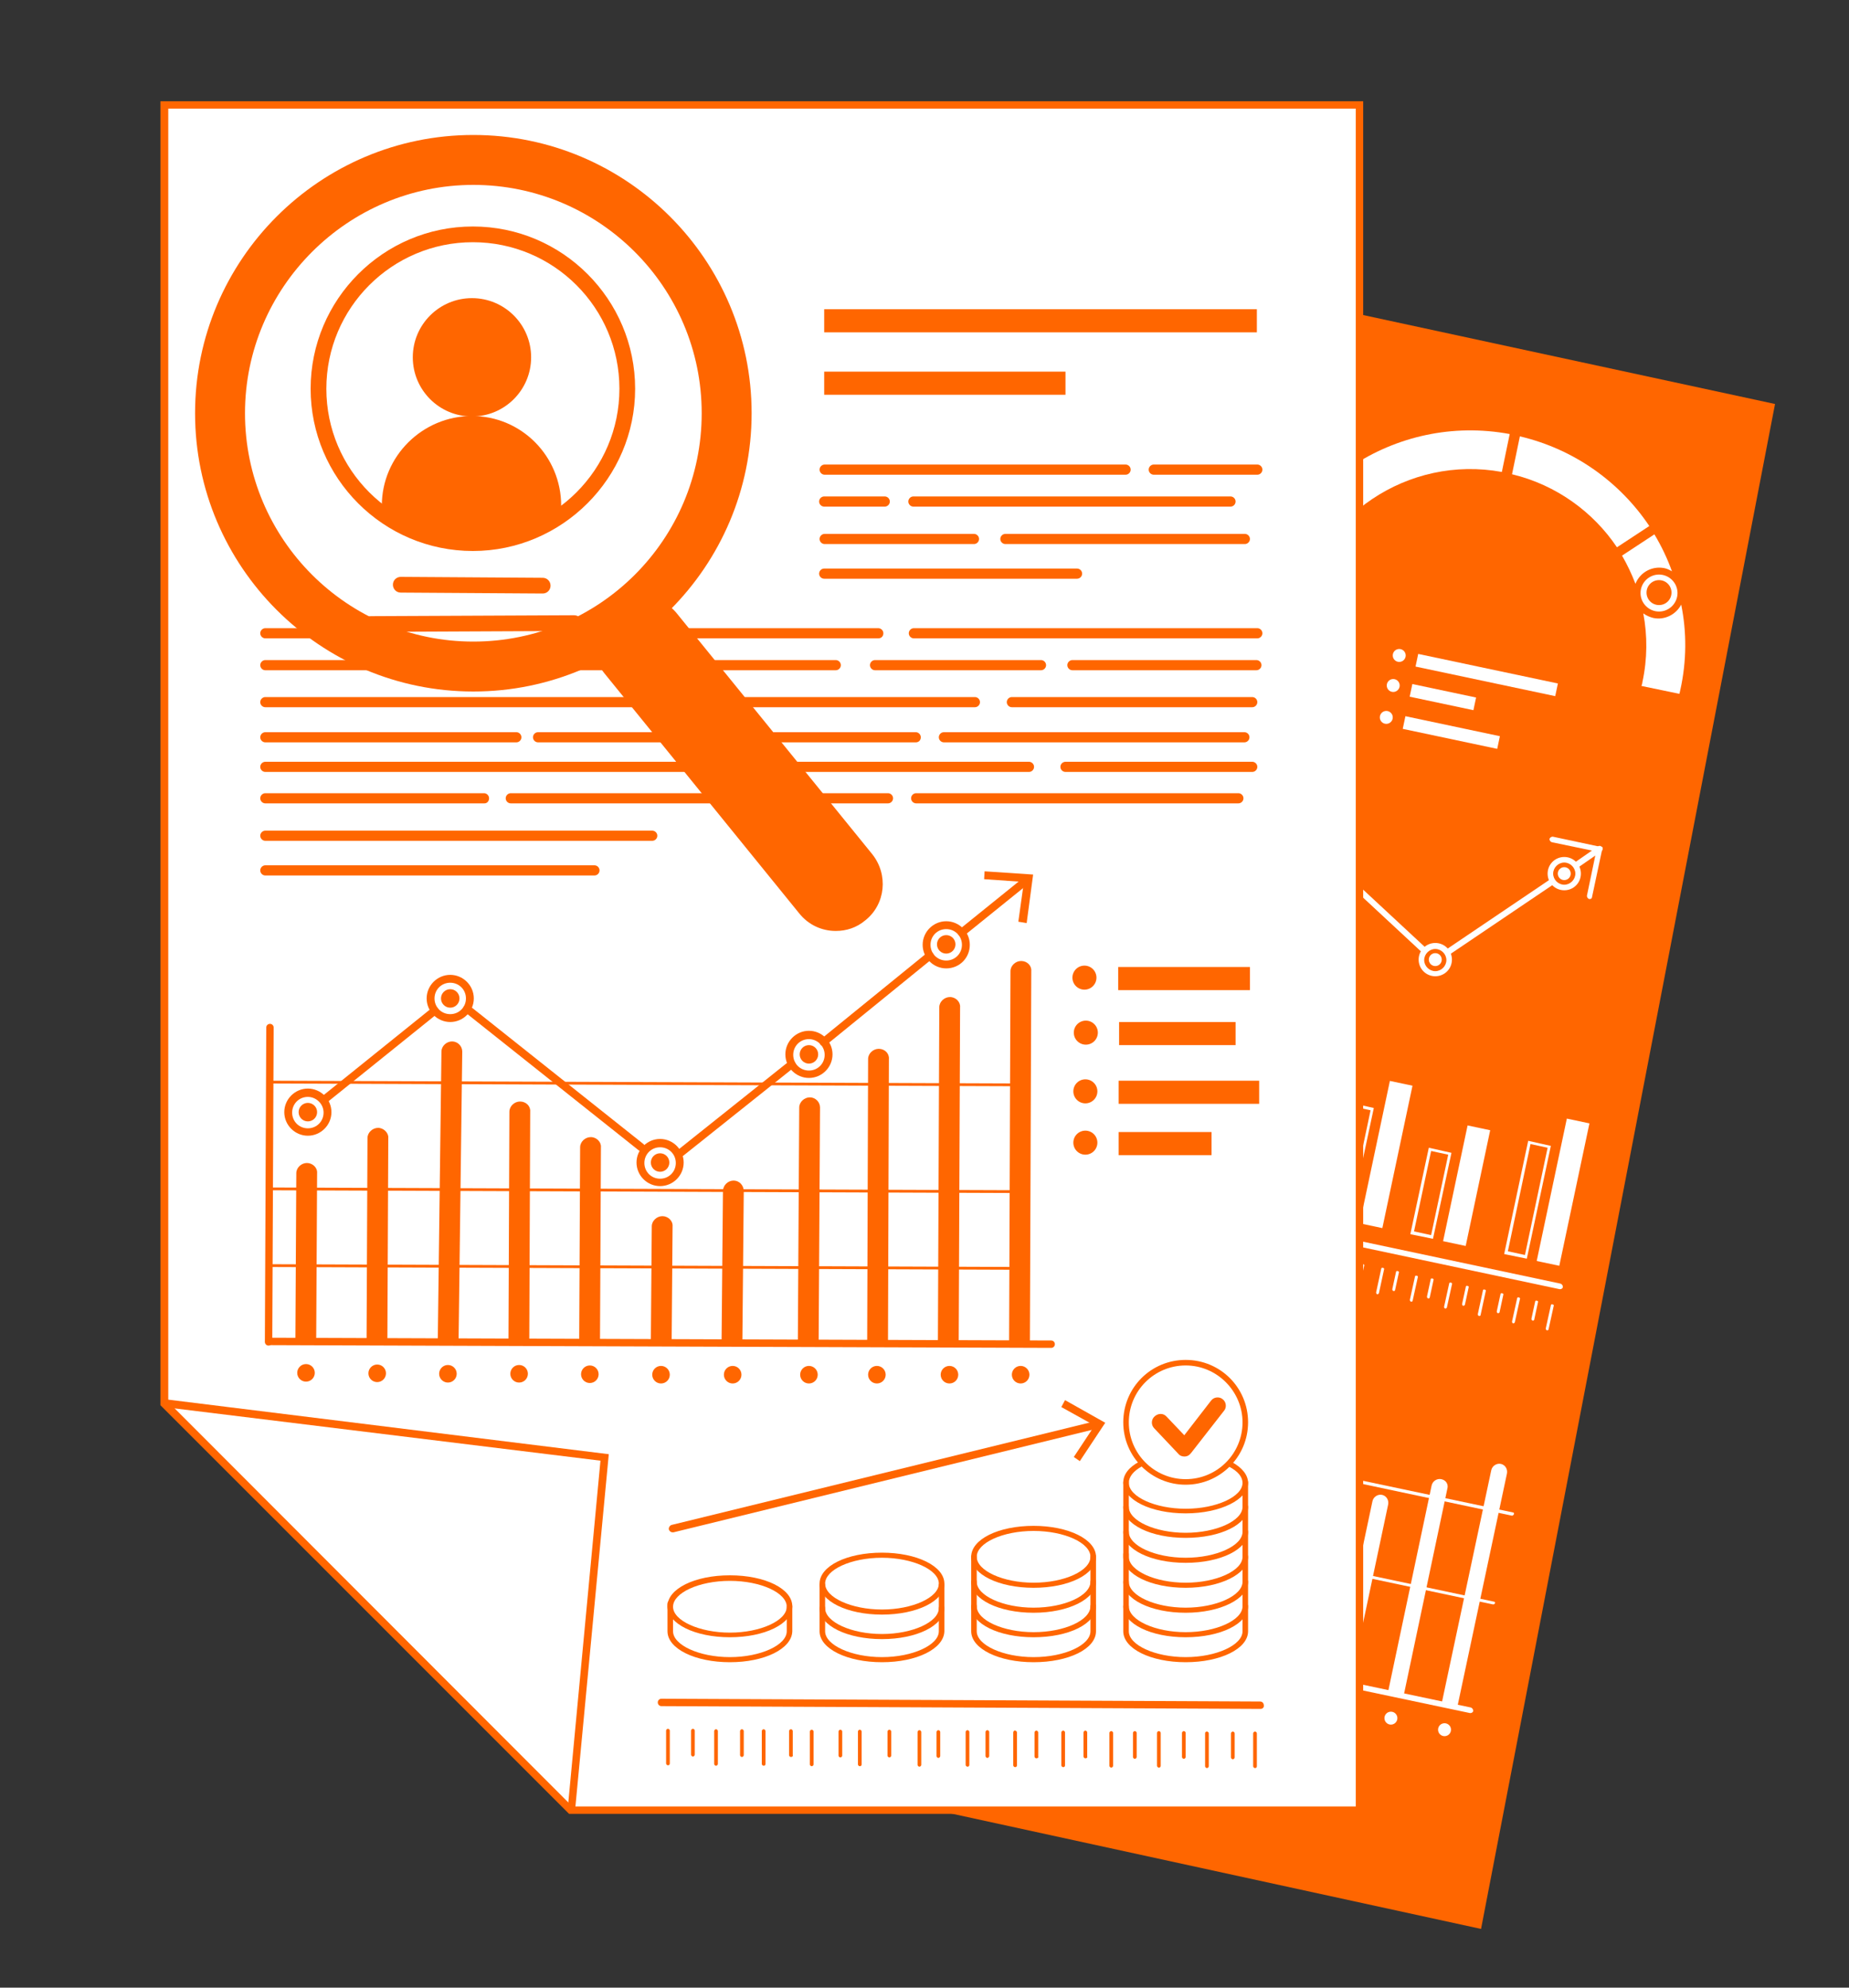 <?xml version="1.0" encoding="utf-8"?>
<!-- Generator: Adobe Illustrator 27.5.0, SVG Export Plug-In . SVG Version: 6.00 Build 0)  -->
<svg version="1.1" id="Layer_1" xmlns="http://www.w3.org/2000/svg" xmlns:xlink="http://www.w3.org/1999/xlink" x="0px" y="0px"
	 viewBox="0 0 400 430" style="enable-background:new 0 0 400 430;" xml:space="preserve">
<rect x="0" y="0" width="400" height="430" fill="#333333" stroke="none"/>
<style type="text/css">
	.st0{fill:#FF6600;}
	.st1{fill:#FFFFFF;}
</style>
<g>
	<g>
		<polygon class="st0" points="121.6,374 320.4,417.3 384,87.4 153.4,37.6 104.4,288.3 		"/>
	</g>
	<g>
		<g>
			<g>
				
					<rect x="320.3" y="130.5" transform="matrix(0.207 -0.978 0.978 0.207 112.295 430.445)" class="st1" width="2.8" height="30.9"/>
			</g>
			<g>
				<circle class="st1" cx="302.7" cy="141.8" r="1.4"/>
			</g>
		</g>
		<g>
			<g>
				
					<rect x="310.8" y="143.7" transform="matrix(0.207 -0.978 0.978 0.207 100.084 424.938)" class="st1" width="2.8" height="14.1"/>
			</g>
			<g>
				<circle class="st1" cx="301.4" cy="148.3" r="1.4"/>
			</g>
		</g>
		<g>
			<g>
				
					<rect x="312.6" y="147.9" transform="matrix(0.207 -0.978 0.978 0.207 94.104 432.787)" class="st1" width="2.8" height="20.9"/>
			</g>
			<g>
				<circle class="st1" cx="299.9" cy="155.2" r="1.4"/>
			</g>
		</g>
		<g>
			<g>
				<g>
					<path class="st1" d="M341.1,187.7c-0.2,0-0.4-0.1-0.5-0.3c-0.2-0.3-0.1-0.7,0.2-0.9l4.9-3.4c0.3-0.2,0.7-0.1,0.9,0.2
						c0.2,0.3,0.1,0.7-0.2,0.9l-4.9,3.4C341.4,187.7,341.2,187.7,341.1,187.7z"/>
				</g>
				<g>
					<path class="st1" d="M313.2,206.6c-0.2,0-0.4-0.1-0.5-0.3c-0.2-0.3-0.1-0.7,0.2-0.9l22.5-15.2c0.3-0.2,0.7-0.1,0.9,0.2
						c0.2,0.3,0.1,0.7-0.2,0.9l-22.5,15.2C313.4,206.6,313.3,206.6,313.2,206.6z"/>
				</g>
				<g>
					<path class="st1" d="M308.1,206.3c-0.2,0-0.3-0.1-0.4-0.2l-15.5-14.4c-0.3-0.2-0.3-0.6,0-0.9c0.2-0.2,0.6-0.3,0.9,0l15.5,14.4
						c0.3,0.2,0.3,0.6,0,0.9C308.5,206.2,308.3,206.3,308.1,206.3z"/>
				</g>
				<g>
					<path class="st1" d="M268.9,200.8c-0.2,0-0.4-0.1-0.6-0.3c-0.2-0.3,0-0.7,0.3-0.8l18.9-9.7c0.3-0.2,0.7,0,0.8,0.3
						s0,0.7-0.3,0.8l-18.9,9.7C269.1,200.8,269,200.8,268.9,200.8z"/>
				</g>
				<g>
					<path class="st1" d="M343.9,194.5c0,0-0.1,0-0.1,0c-0.3-0.1-0.5-0.4-0.5-0.7l2-9.6l-9.6-2c-0.3-0.1-0.5-0.4-0.5-0.7
						c0.1-0.3,0.4-0.5,0.7-0.5l10.8,2.3l-2.3,10.8C344.4,194.3,344.2,194.5,343.9,194.5z"/>
				</g>
			</g>
			<g>
				<g>
					<circle class="st1" cx="290.4" cy="189.2" r="1.4"/>
				</g>
				<g>
					<path class="st1" d="M290.4,192.8c-2,0-3.6-1.6-3.6-3.6s1.6-3.6,3.6-3.6s3.6,1.6,3.6,3.6S292.4,192.8,290.4,192.8z
						 M290.4,186.8c-1.3,0-2.4,1.1-2.4,2.4s1.1,2.4,2.4,2.4c1.3,0,2.4-1.1,2.4-2.4S291.7,186.8,290.4,186.8z"/>
				</g>
			</g>
			<g>
				<g>
					<circle class="st1" cx="310.5" cy="207.6" r="1.4"/>
				</g>
				<g>
					<path class="st1" d="M310.5,211.2c-2,0-3.6-1.6-3.6-3.6s1.6-3.6,3.6-3.6s3.6,1.6,3.6,3.6S312.5,211.2,310.5,211.2z
						 M310.5,205.3c-1.3,0-2.4,1.1-2.4,2.4s1.1,2.4,2.4,2.4s2.4-1.1,2.4-2.4S311.8,205.3,310.5,205.3z"/>
				</g>
			</g>
			<g>
				<g>
					<circle class="st1" cx="265.7" cy="201.7" r="1.4"/>
				</g>
				<g>
					<path class="st1" d="M265.7,205.3c-2,0-3.6-1.6-3.6-3.6c0-2,1.6-3.6,3.6-3.6s3.6,1.6,3.6,3.6
						C269.3,203.7,267.7,205.3,265.7,205.3z M265.7,199.4c-1.3,0-2.4,1.1-2.4,2.4c0,1.3,1.1,2.4,2.4,2.4c1.3,0,2.4-1.1,2.4-2.4
						C268.1,200.4,267,199.4,265.7,199.4z"/>
				</g>
			</g>
			<g>
				<g>
					<circle class="st1" cx="338.4" cy="189" r="1.4"/>
				</g>
				<g>
					<path class="st1" d="M338.4,192.6c-2,0-3.6-1.6-3.6-3.6s1.6-3.6,3.6-3.6s3.6,1.6,3.6,3.6S340.4,192.6,338.4,192.6z
						 M338.4,186.6c-1.3,0-2.4,1.1-2.4,2.4s1.1,2.4,2.4,2.4c1.3,0,2.4-1.1,2.4-2.4S339.7,186.6,338.4,186.6z"/>
				</g>
			</g>
		</g>
		<g>
			<g>
				<path class="st1" d="M249.8,242.4l3.7,0.8l-2.5,11.6l-3.7-0.8L249.8,242.4 M249.4,241.7l-2.7,12.8l4.9,1l2.7-12.8L249.4,241.7
					L249.4,241.7z"/>
			</g>
		</g>
		<g>
			
				<rect x="248.4" y="244.4" transform="matrix(0.207 -0.978 0.978 0.207 -36.811 448.442)" class="st1" width="19.6" height="5"/>
		</g>
		<g>
			<g>
				<path class="st1" d="M271.3,240.9l3.7,0.8l-3.7,17.4l-3.7-0.8L271.3,240.9 M270.8,240.1l-4,18.6l4.9,1l4-18.6L270.8,240.1
					L270.8,240.1z"/>
			</g>
		</g>
		<g>
			
				<rect x="266.3" y="245.8" transform="matrix(0.207 -0.978 0.978 0.207 -21.628 469.935)" class="st1" width="25.6" height="5"/>
		</g>
		<g>
			<g>
				<path class="st1" d="M292.8,239.4l3.7,0.8l-4.9,23.2l-3.7-0.8L292.8,239.4 M292.3,238.6l-5.2,24.5l4.9,1l5.2-24.4L292.3,238.6
					L292.3,238.6z"/>
			</g>
		</g>
		<g>
			
				<rect x="284.2" y="247.2" transform="matrix(0.207 -0.978 0.978 0.207 -6.433 491.428)" class="st1" width="31.5" height="5"/>
		</g>
		<g>
			<g>
				<path class="st1" d="M309.6,249l3.7,0.8l-3.7,17.4l-3.7-0.8L309.6,249 M309.1,248.3l-4,18.7l4.9,1l4-18.6L309.1,248.3
					L309.1,248.3z"/>
			</g>
		</g>
		<g>
			
				<rect x="304.6" y="253.9" transform="matrix(0.207 -0.978 0.978 0.207 0.822 513.856)" class="st1" width="25.6" height="5"/>
		</g>
		<g>
			<g>
				<path class="st1" d="M331.1,247.5l3.7,0.8l-4.9,23.2l-3.7-0.8L331.1,247.5 M330.6,246.8l-5.2,24.5l4.9,1l5.2-24.4L330.6,246.8
					L330.6,246.8z"/>
			</g>
		</g>
		<g>
			
				<rect x="322.5" y="255.3" transform="matrix(0.207 -0.978 0.978 0.207 15.998 535.36)" class="st1" width="31.5" height="5"/>
		</g>
		<g>
			<path class="st1" d="M337.5,278.9c0,0-0.1,0-0.1,0l-91.8-19.5c-0.3-0.1-0.5-0.4-0.5-0.7c0.1-0.3,0.4-0.5,0.7-0.5l91.8,19.5
				c0.3,0.1,0.5,0.4,0.5,0.7C338.1,278.7,337.8,278.9,337.5,278.9z"/>
		</g>
		<g>
			<g>
				<path class="st1" d="M244.7,268.8C244.7,268.8,244.6,268.8,244.7,268.8c-0.2,0-0.3-0.2-0.3-0.4l1.1-5c0-0.2,0.2-0.3,0.4-0.2
					c0.2,0,0.3,0.2,0.2,0.4l-1.1,5C245,268.7,244.8,268.8,244.7,268.8z"/>
			</g>
			<g>
				<path class="st1" d="M252,270.3C252,270.3,252,270.3,252,270.3c-0.2,0-0.3-0.2-0.3-0.4l1.1-5c0-0.2,0.2-0.3,0.4-0.2
					c0.2,0,0.3,0.2,0.2,0.4l-1.1,5C252.3,270.2,252.2,270.3,252,270.3z"/>
			</g>
			<g>
				<path class="st1" d="M259.4,271.9C259.4,271.9,259.3,271.9,259.4,271.9c-0.2,0-0.3-0.2-0.3-0.4l1.1-5c0-0.2,0.2-0.3,0.4-0.2
					c0.2,0,0.3,0.2,0.2,0.4l-1.1,5C259.7,271.8,259.5,271.9,259.4,271.9z"/>
			</g>
			<g>
				<path class="st1" d="M266.7,273.4C266.7,273.4,266.7,273.4,266.7,273.4c-0.2,0-0.3-0.2-0.3-0.4l1.1-5c0-0.2,0.2-0.3,0.4-0.2
					c0.2,0,0.3,0.2,0.2,0.4l-1.1,5C267,273.3,266.9,273.4,266.7,273.4z"/>
			</g>
			<g>
				<path class="st1" d="M274.1,275C274.1,275,274,275,274.1,275c-0.2,0-0.3-0.2-0.3-0.4l1.1-5c0-0.2,0.2-0.3,0.4-0.2
					c0.2,0,0.3,0.2,0.2,0.4l-1.1,5C274.4,274.9,274.2,275,274.1,275z"/>
			</g>
			<g>
				<path class="st1" d="M283.3,276.9C283.2,276.9,283.2,276.9,283.3,276.9c-0.2,0-0.3-0.2-0.3-0.4l1.1-5c0-0.2,0.2-0.3,0.4-0.2
					c0.2,0,0.3,0.2,0.2,0.4l-1.1,5C283.5,276.8,283.4,276.9,283.3,276.9z"/>
			</g>
			<g>
				<path class="st1" d="M290.6,278.5C290.6,278.5,290.6,278.5,290.6,278.5c-0.2,0-0.3-0.2-0.3-0.4l1.1-5c0-0.2,0.2-0.3,0.4-0.2
					c0.2,0,0.3,0.2,0.2,0.4l-1.1,5C290.9,278.4,290.8,278.5,290.6,278.5z"/>
			</g>
			<g>
				<path class="st1" d="M298,280C297.9,280,297.9,280,298,280c-0.2,0-0.3-0.2-0.3-0.4l1.1-5.1c0-0.2,0.2-0.3,0.4-0.2
					c0.2,0,0.3,0.2,0.2,0.4l-1.1,5.1C298.2,279.9,298.1,280,298,280z"/>
			</g>
			<g>
				<path class="st1" d="M305.3,281.6C305.3,281.6,305.3,281.6,305.3,281.6c-0.2,0-0.3-0.2-0.3-0.4l1.1-5c0-0.2,0.2-0.3,0.4-0.2
					c0.2,0,0.3,0.2,0.2,0.4l-1.1,5C305.6,281.5,305.5,281.6,305.3,281.6z"/>
			</g>
			<g>
				<path class="st1" d="M312.7,283.1C312.6,283.1,312.6,283.1,312.7,283.1c-0.2,0-0.3-0.2-0.3-0.4l1.1-5c0-0.2,0.2-0.3,0.4-0.2
					c0.2,0,0.3,0.2,0.2,0.4l-1.1,5C312.9,283,312.8,283.1,312.7,283.1z"/>
			</g>
			<g>
				<path class="st1" d="M320,284.7C320,284.7,320,284.7,320,284.7c-0.2,0-0.3-0.2-0.3-0.4l1.1-5.1c0-0.2,0.2-0.3,0.4-0.2
					c0.2,0,0.3,0.2,0.2,0.4l-1.1,5.1C320.3,284.6,320.2,284.7,320,284.7z"/>
			</g>
			<g>
				<path class="st1" d="M327.4,286.3C327.3,286.3,327.3,286.3,327.4,286.3c-0.2,0-0.3-0.2-0.3-0.4l1.1-5c0-0.2,0.2-0.3,0.4-0.2
					c0.2,0,0.3,0.2,0.2,0.4l-1.1,5C327.6,286.2,327.5,286.3,327.4,286.3z"/>
			</g>
			<g>
				<path class="st1" d="M334.7,287.8C334.7,287.8,334.7,287.8,334.7,287.8c-0.2,0-0.3-0.2-0.3-0.4l1.1-5c0-0.2,0.2-0.3,0.4-0.2
					c0.2,0,0.3,0.2,0.2,0.4l-1.1,5C335,287.7,334.9,287.8,334.7,287.8z"/>
			</g>
		</g>
		<g>
			<g>
				<path class="st1" d="M248.8,268.2C248.8,268.2,248.8,268.2,248.8,268.2c-0.2,0-0.3-0.2-0.3-0.4l0.8-3.7c0-0.2,0.2-0.3,0.4-0.2
					c0.2,0,0.3,0.2,0.2,0.4l-0.8,3.7C249.1,268.1,249,268.2,248.8,268.2z"/>
			</g>
			<g>
				<path class="st1" d="M256.3,269.8C256.3,269.8,256.3,269.8,256.3,269.8c-0.2,0-0.3-0.2-0.3-0.4l0.8-3.7c0-0.2,0.2-0.3,0.4-0.2
					c0.2,0,0.3,0.2,0.2,0.4l-0.8,3.7C256.6,269.7,256.5,269.8,256.3,269.8z"/>
			</g>
			<g>
				<path class="st1" d="M263.9,271.4C263.8,271.4,263.8,271.4,263.9,271.4c-0.2,0-0.3-0.2-0.3-0.4l0.8-3.7c0-0.2,0.2-0.3,0.4-0.2
					c0.2,0,0.3,0.2,0.2,0.4l-0.8,3.7C264.1,271.3,264,271.4,263.9,271.4z"/>
			</g>
			<g>
				<path class="st1" d="M271.4,273C271.4,273,271.4,273,271.4,273c-0.2,0-0.3-0.2-0.3-0.4l0.8-3.7c0-0.2,0.2-0.3,0.4-0.2
					c0.2,0,0.3,0.2,0.2,0.4l-0.8,3.7C271.7,272.9,271.5,273,271.4,273z"/>
			</g>
			<g>
				<path class="st1" d="M278.9,274.6C278.9,274.6,278.9,274.6,278.9,274.6c-0.2,0-0.3-0.2-0.3-0.4l0.8-3.7c0-0.2,0.2-0.3,0.4-0.2
					c0.2,0,0.3,0.2,0.2,0.4l-0.8,3.7C279.2,274.5,279.1,274.6,278.9,274.6z"/>
			</g>
			<g>
				<path class="st1" d="M286.5,276.2C286.4,276.2,286.4,276.2,286.5,276.2c-0.2,0-0.3-0.2-0.3-0.4l0.8-3.7c0-0.2,0.2-0.3,0.4-0.2
					c0.2,0,0.3,0.2,0.2,0.4l-0.8,3.7C286.7,276.1,286.6,276.2,286.5,276.2z"/>
			</g>
			<g>
				<path class="st1" d="M294,277.8C294,277.8,293.9,277.7,294,277.8c-0.2,0-0.3-0.2-0.3-0.4l0.8-3.7c0-0.2,0.2-0.3,0.4-0.2
					c0.2,0,0.3,0.2,0.2,0.4l-0.8,3.7C294.3,277.7,294.1,277.8,294,277.8z"/>
			</g>
			<g>
				<path class="st1" d="M301.5,279.3C301.5,279.3,301.5,279.3,301.5,279.3c-0.2,0-0.3-0.2-0.3-0.4l0.8-3.7c0-0.2,0.2-0.3,0.4-0.2
					c0.2,0,0.3,0.2,0.2,0.4l-0.8,3.7C301.8,279.2,301.7,279.3,301.5,279.3z"/>
			</g>
			<g>
				<path class="st1" d="M309,280.9C309,280.9,309,280.9,309,280.9c-0.2,0-0.3-0.2-0.3-0.4l0.8-3.7c0-0.2,0.2-0.3,0.4-0.2
					c0.2,0,0.3,0.2,0.2,0.4l-0.8,3.7C309.3,280.8,309.2,280.9,309,280.9z"/>
			</g>
			<g>
				<path class="st1" d="M316.6,282.5C316.5,282.5,316.5,282.5,316.6,282.5c-0.2,0-0.3-0.2-0.3-0.4l0.8-3.7c0-0.2,0.2-0.3,0.4-0.2
					c0.2,0,0.3,0.2,0.2,0.4l-0.8,3.7C316.8,282.4,316.7,282.5,316.6,282.5z"/>
			</g>
			<g>
				<path class="st1" d="M331.6,285.7C331.6,285.7,331.6,285.7,331.6,285.7c-0.2,0-0.3-0.2-0.3-0.4l0.8-3.7c0-0.2,0.2-0.3,0.4-0.2
					c0.2,0,0.3,0.2,0.2,0.4l-0.8,3.7C331.9,285.6,331.8,285.7,331.6,285.7z"/>
			</g>
			<g>
				<path class="st1" d="M324.1,284.1C324.1,284.1,324.1,284.1,324.1,284.1c-0.2,0-0.3-0.2-0.3-0.4l0.8-3.7c0-0.2,0.2-0.3,0.4-0.2
					c0.2,0,0.3,0.2,0.2,0.4l-0.8,3.7C324.4,284,324.2,284.1,324.1,284.1z"/>
			</g>
		</g>
		<g>
			<g>
				<path class="st1" d="M328.8,94.4l-1.7,8.2c9.6,2.3,17.6,8.2,22.7,15.8l7-4.6C350.5,104.4,340.7,97.2,328.8,94.4z"/>
			</g>
			<g>
				<path class="st1" d="M272.6,130c0,0.2-0.1,0.5-0.1,0.8l8.2,1.7c0-0.2,0.1-0.5,0.1-0.8c4.3-20.2,23.9-33.3,44.1-29.6l1.7-8.2
					C301.9,89.3,277.9,105.2,272.6,130z"/>
			</g>
			<g>
				<path class="st1" d="M363.7,130.8c-1.1,2.1-3.5,3.4-6,2.9c-0.8-0.2-1.5-0.5-2.2-1c0.9,4.8,0.9,9.8-0.2,14.9
					c0,0.2-0.1,0.5-0.2,0.8l8.2,1.7c0.1-0.2,0.1-0.5,0.2-0.8C364.9,143,364.9,136.7,363.7,130.8z"/>
			</g>
			<g>
				<path class="st1" d="M360,122.9c0.6,0.1,1.2,0.4,1.7,0.7c-1-2.8-2.3-5.5-3.8-8l-7,4.6c1.1,1.9,2.1,4,2.9,6.1
					C354.8,123.8,357.4,122.4,360,122.9z"/>
			</g>
		</g>
		<g>
			<path class="st1" d="M358.9,132.3c-2.2,0-4-1.8-4-4s1.8-4,4-4s4,1.8,4,4S361.1,132.3,358.9,132.3z M358.9,125.5
				c-1.5,0-2.7,1.2-2.7,2.7s1.2,2.7,2.7,2.7s2.7-1.2,2.7-2.7S360.4,125.5,358.9,125.5z"/>
		</g>
		<g>
			<path class="st1" d="M318.1,370.6c0,0-0.1,0-0.1,0l-91.9-19.4c-0.3-0.1-0.5-0.4-0.5-0.7s0.4-0.5,0.7-0.5l91.9,19.4
				c0.3,0.1,0.5,0.4,0.5,0.7C318.7,370.4,318.4,370.6,318.1,370.6z"/>
		</g>
		<g>
			<path class="st1" d="M323,347.1C323,347.1,323,347.1,323,347.1l-91.9-19.5c-0.2,0-0.3-0.2-0.2-0.4c0-0.2,0.2-0.3,0.4-0.2
				l91.9,19.5c0.2,0,0.3,0.2,0.2,0.4C323.3,347,323.2,347.1,323,347.1z"/>
		</g>
		<g>
			<path class="st1" d="M327.1,327.9C327.1,327.9,327.1,327.9,327.1,327.9l-91.9-19.5c-0.2,0-0.3-0.2-0.2-0.4c0-0.2,0.2-0.3,0.4-0.2
				l91.9,19.4c0.2,0,0.3,0.2,0.2,0.4C327.4,327.8,327.2,327.9,327.1,327.9z"/>
		</g>
		<g>
			<path class="st1" d="M238.5,322.7L238.5,322.7c-0.9-0.2-1.9,0.4-2.1,1.4l-5.9,27.6l3.4,0.7l5.9-27.6
				C240,323.8,239.4,322.9,238.5,322.7z"/>
		</g>
		<g>
			<path class="st1" d="M251.3,319.3L251.3,319.3c-0.9-0.2-1.9,0.4-2.1,1.4l-7.1,33.4l3.4,0.7l7.1-33.4
				C252.9,320.5,252.3,319.5,251.3,319.3z"/>
		</g>
		<g>
			<path class="st1" d="M259.2,339.2L259.2,339.2c-0.9-0.2-1.9,0.4-2.1,1.4l-3.4,16l3.4,0.7l3.4-16
				C260.8,340.4,260.2,339.4,259.2,339.2z"/>
		</g>
		<g>
			<path class="st1" d="M274.5,324.3L274.5,324.3c-0.9-0.2-1.9,0.4-2.1,1.4l-7.1,33.4l3.4,0.7l7.1-33.4
				C276.1,325.4,275.5,324.5,274.5,324.3z"/>
		</g>
		<g>
			<path class="st1" d="M284.9,332.5L284.9,332.5c-0.9-0.2-1.9,0.4-2.1,1.4l-5.9,27.6l3.4,0.7l5.9-27.6
				C286.5,333.6,285.9,332.7,284.9,332.5z"/>
		</g>
		<g>
			<path class="st1" d="M299,323.4L299,323.4c-0.9-0.2-1.9,0.4-2.1,1.4l-8.3,39.2l3.4,0.7l8.3-39.2
				C300.5,324.5,299.9,323.6,299,323.4z"/>
		</g>
		<g>
			<path class="st1" d="M311.8,320L311.8,320c-0.9-0.2-1.9,0.4-2.1,1.4l-9.5,45l3.4,0.7l9.5-45C313.4,321.1,312.8,320.2,311.8,320z"
				/>
		</g>
		<g>
			<path class="st1" d="M324.7,316.7L324.7,316.7c-0.9-0.2-1.9,0.4-2.1,1.4l-10.8,50.8l3.4,0.7l10.8-50.8
				C326.2,317.8,325.6,316.9,324.7,316.7z"/>
		</g>
		<g>
			<g>
				<circle class="st1" cx="231.2" cy="357" r="1.4"/>
			</g>
		</g>
		<g>
			<g>
				<circle class="st1" cx="242.8" cy="359.5" r="1.4"/>
			</g>
		</g>
		<g>
			<g>
				<circle class="st1" cx="254.4" cy="361.9" r="1.4"/>
			</g>
		</g>
		<g>
			<g>
				<circle class="st1" cx="266" cy="364.4" r="1.4"/>
			</g>
		</g>
		<g>
			<g>
				<circle class="st1" cx="277.7" cy="366.8" r="1.4"/>
			</g>
		</g>
		<g>
			<g>
				<circle class="st1" cx="289.3" cy="369.3" r="1.4"/>
			</g>
		</g>
		<g>
			<g>
				<circle class="st1" cx="300.9" cy="371.7" r="1.4"/>
			</g>
		</g>
		<g>
			<g>
				<circle class="st1" cx="312.5" cy="374.2" r="1.4"/>
			</g>
		</g>
		<g>
			<path class="st1" d="M226.1,351.3c0,0-0.1,0-0.1,0c-0.3-0.1-0.5-0.4-0.5-0.7l10.9-51.4c0.1-0.3,0.4-0.5,0.7-0.5
				c0.3,0.1,0.5,0.4,0.5,0.7l-10.9,51.4C226.7,351.1,226.4,351.3,226.1,351.3z"/>
		</g>
		<g>
			<g>
				<circle class="st1" cx="230.3" cy="307.1" r="1.4"/>
			</g>
		</g>
		<g>
			<g>
				<circle class="st1" cx="226.3" cy="326.2" r="1.4"/>
			</g>
		</g>
		<g>
			<path class="st1" d="M221.6,352.3c-0.1,0-0.2,0-0.4,0l0,0c-0.9-0.2-1.5-1.1-1.3-2.1l0.3-1.7c0.2-0.9,1.1-1.5,2.1-1.3
				c0.9,0.2,1.5,1.1,1.3,2.1l-0.3,1.7C223.1,351.7,222.4,352.3,221.6,352.3z M221.5,351c0.3,0,0.5-0.1,0.6-0.4l0.3-1.7
				c0.1-0.3-0.1-0.5-0.4-0.6c-0.3-0.1-0.5,0.1-0.6,0.4l-0.3,1.7C221.1,350.7,221.2,350.9,221.5,351L221.5,351z"/>
		</g>
	</g>
	<g>
		<g>
			<polygon class="st1" points="123.4,391.6 294.1,391.6 294.1,22.7 35.5,22.7 35.5,303.7 			"/>
			<path class="st0" d="M294.9,392.4H123.1l-0.2-0.2L34.7,304V21.9h260.2V392.4z M123.8,390.8h169.5V23.5H36.4v279.8L123.8,390.8z"
				/>
		</g>
		<g>
			<polygon class="st0" points="124.4,391.7 122.8,391.5 129.9,316 35.4,304.4 35.6,302.7 131.7,314.6 			"/>
		</g>
		<g>
			<g>
				<g>
					<g>
						<g>
							<g>
								<g>
									<path class="st0" d="M208.1,202.6c-0.3,0-0.5-0.1-0.7-0.3c-0.3-0.4-0.2-0.9,0.1-1.2l14-11.3c0.4-0.3,0.9-0.2,1.2,0.1
										c0.3,0.4,0.2,0.9-0.1,1.2l-14,11.3C208.5,202.6,208.3,202.6,208.1,202.6z"/>
								</g>
								<g>
									<g>
										<polygon class="st0" points="222.1,199.7 220.3,199.4 221.5,190.8 212.9,190.2 213,188.5 223.5,189.2 										"/>
									</g>
								</g>
							</g>
						</g>
						<g>
							<path class="st0" d="M178.2,226.3c-0.3,0-0.5-0.1-0.7-0.3c-0.3-0.4-0.3-0.9,0.1-1.2l23-18.7c0.4-0.3,0.9-0.3,1.2,0.1
								c0.3,0.4,0.3,0.9-0.1,1.2l-23,18.7C178.6,226.2,178.4,226.3,178.2,226.3z"/>
						</g>
						<g>
							<path class="st0" d="M138.6,249c-0.2,0-0.4-0.1-0.5-0.2l-37.6-29.9c-0.4-0.3-0.4-0.9-0.1-1.2c0.3-0.4,0.9-0.4,1.2-0.1
								l37.6,29.9c0.4,0.3,0.4,0.9,0.1,1.2C139.1,248.8,138.8,249,138.6,249z"/>
						</g>
						<g>
							<path class="st0" d="M70.5,238.5c-0.3,0-0.5-0.1-0.7-0.3c-0.3-0.4-0.2-0.9,0.1-1.2L93.5,218c0.4-0.3,0.9-0.2,1.2,0.1
								c0.3,0.4,0.2,0.9-0.1,1.2L71,238.3C70.9,238.4,70.7,238.5,70.5,238.5z"/>
						</g>
					</g>
					<g>
						<g>
							<circle class="st0" cx="97.4" cy="216" r="2"/>
						</g>
						<g>
							<path class="st0" d="M97.4,221.1c-2.8,0-5.1-2.3-5.1-5.1c0-2.8,2.3-5.1,5.1-5.1s5.1,2.3,5.1,5.1
								C102.5,218.8,100.2,221.1,97.4,221.1z M97.4,212.6c-1.9,0-3.4,1.5-3.4,3.4c0,1.9,1.5,3.4,3.4,3.4s3.4-1.5,3.4-3.4
								C100.8,214.1,99.3,212.6,97.4,212.6z"/>
						</g>
					</g>
					<g>
						<g>
							<circle class="st0" cx="142.8" cy="251.5" r="2"/>
						</g>
						<g>
							<path class="st0" d="M142.8,256.6c-2.8,0-5.1-2.3-5.1-5.1s2.3-5.1,5.1-5.1s5.1,2.3,5.1,5.1S145.6,256.6,142.8,256.6z
								 M142.8,248.2c-1.9,0-3.4,1.5-3.4,3.4s1.5,3.4,3.4,3.4s3.4-1.5,3.4-3.4S144.7,248.2,142.8,248.2z"/>
						</g>
					</g>
					<g>
						<g>
							<circle class="st0" cx="66.6" cy="240.6" r="2"/>
						</g>
						<g>
							<path class="st0" d="M66.6,245.7c-2.8,0-5.1-2.3-5.1-5.1s2.3-5.1,5.1-5.1s5.1,2.3,5.1,5.1S69.4,245.7,66.6,245.7z
								 M66.6,237.3c-1.9,0-3.4,1.5-3.4,3.4s1.5,3.4,3.4,3.4s3.4-1.5,3.4-3.4S68.4,237.3,66.6,237.3z"/>
						</g>
					</g>
					<g>
						<g>
							<circle class="st0" cx="204.7" cy="204.3" r="2"/>
						</g>
						<g>
							<path class="st0" d="M204.7,209.5c-2.8,0-5.1-2.3-5.1-5.1s2.3-5.1,5.1-5.1s5.1,2.3,5.1,5.1S207.6,209.5,204.7,209.5z
								 M204.7,201c-1.9,0-3.4,1.5-3.4,3.4s1.5,3.4,3.4,3.4s3.4-1.5,3.4-3.4S206.6,201,204.7,201z"/>
						</g>
					</g>
					<g>
						<g>
							<circle class="st0" cx="175" cy="228.1" r="2"/>
						</g>
						<g>
							<path class="st0" d="M175,233.2c-2.8,0-5.1-2.3-5.1-5.1s2.3-5.1,5.1-5.1s5.1,2.3,5.1,5.1S177.8,233.2,175,233.2z M175,224.8
								c-1.9,0-3.4,1.5-3.4,3.4s1.5,3.4,3.4,3.4s3.4-1.5,3.4-3.4S176.8,224.8,175,224.8z"/>
						</g>
					</g>
				</g>
				<g>
					<g>
						<path class="st0" d="M227.4,291.6C227.4,291.6,227.4,291.6,227.4,291.6L58.2,291c-0.5,0-0.8-0.4-0.8-0.8
							c0-0.5,0.4-0.8,0.8-0.8c0,0,0,0,0,0l169.2,0.6c0.5,0,0.8,0.4,0.8,0.8C228.2,291.2,227.9,291.6,227.4,291.6z"/>
					</g>
					<g>
						<path class="st0" d="M221.8,258.1L221.8,258.1l-163.5-0.6c-0.2,0-0.3-0.1-0.3-0.3s0.1-0.3,0.3-0.3c0,0,0,0,0,0l163.5,0.6
							c0.2,0,0.3,0.1,0.3,0.3S222,258.1,221.8,258.1z"/>
					</g>
					<g>
						<path class="st0" d="M221.8,274.7L221.8,274.7l-163.5-0.6c-0.2,0-0.3-0.1-0.3-0.3s0.1-0.3,0.3-0.3c0,0,0,0,0,0l163.5,0.6
							c0.2,0,0.3,0.1,0.3,0.3S222,274.7,221.8,274.7z"/>
					</g>
					<g>
						<path class="st0" d="M222,235L222,235l-163.5-0.6c-0.2,0-0.3-0.1-0.3-0.3s0.1-0.3,0.3-0.3c0,0,0,0,0,0l163.5,0.6
							c0.2,0,0.3,0.1,0.3,0.3C222.2,234.8,222.1,235,222,235z"/>
					</g>
					<g>
						<path class="st0" d="M66.4,251.6L66.4,251.6c-1.2,0-2.3,1-2.3,2.2l-0.2,36.5l4.5,0l0.2-36.5C68.7,252.6,67.6,251.6,66.4,251.6
							z"/>
					</g>
					<g>
						<path class="st0" d="M81.8,244L81.8,244c-1.2,0-2.3,1-2.3,2.2l-0.2,44.2l4.5,0l0.2-44.2C84.1,245.1,83,244,81.8,244z"/>
					</g>
					<g>
						<path class="st0" d="M97.8,225.3L97.8,225.3c-1.2,0-2.3,1-2.3,2.2l-0.8,63l4.5,0l0.8-63C100,226.3,99,225.3,97.8,225.3z"/>
					</g>
					<g>
						<path class="st0" d="M112.5,238.3L112.5,238.3c-1.2,0-2.3,1-2.3,2.2l-0.2,49.6l4.5,0l0.2-49.6
							C114.8,239.3,113.8,238.3,112.5,238.3z"/>
					</g>
					<g>
						<path class="st0" d="M127.8,246L127.8,246c-1.2,0-2.3,1-2.3,2.2l-0.2,41.9l4.5,0l0.2-41.9C130.1,247.1,129.1,246,127.8,246z"
							/>
					</g>
					<g>
						<path class="st0" d="M143.3,263.1L143.3,263.1c-1.2,0-2.3,1-2.3,2.2l-0.2,24.8l4.5,0l0.2-24.8
							C145.6,264.1,144.5,263.1,143.3,263.1z"/>
					</g>
					<g>
						<path class="st0" d="M158.7,255.4L158.7,255.4c-1.2,0-2.3,1-2.3,2.3l-0.3,32.5l4.5,0l0.3-32.5
							C160.9,256.4,159.9,255.4,158.7,255.4z"/>
					</g>
					<g>
						<path class="st0" d="M175.2,237.4L175.2,237.4c-1.2,0-2.3,1-2.3,2.2l-0.3,50.7l4.5,0l0.3-50.7
							C177.4,238.4,176.4,237.4,175.2,237.4z"/>
					</g>
					<g>
						<g>
							<circle class="st0" cx="66.2" cy="297" r="1.9"/>
						</g>
					</g>
					<g>
						<g>
							<circle class="st0" cx="81.6" cy="297.1" r="1.9"/>
						</g>
					</g>
					<g>
						<g>
							<circle class="st0" cx="96.9" cy="297.2" r="1.9"/>
						</g>
					</g>
					<g>
						<g>
							<circle class="st0" cx="112.3" cy="297.2" r="1.9"/>
						</g>
					</g>
					<g>
						<g>
							<circle class="st0" cx="127.6" cy="297.3" r="1.9"/>
						</g>
					</g>
					<g>
						<g>
							<circle class="st0" cx="143" cy="297.4" r="1.9"/>
						</g>
					</g>
					<g>
						<path class="st0" d="M58.1,291.1C58.1,291.1,58.1,291.1,58.1,291.1c-0.5,0-0.8-0.4-0.8-0.8l0.3-68c0-0.5,0.4-0.8,0.8-0.8
							c0,0,0,0,0,0c0.5,0,0.8,0.4,0.8,0.8l-0.3,68C58.9,290.8,58.5,291.1,58.1,291.1z"/>
					</g>
				</g>
				<g>
					<path class="st0" d="M190.1,226.9L190.1,226.9c-1.2,0-2.3,1-2.3,2.2l-0.2,61.6l4.5,0l0.2-61.6
						C192.4,227.9,191.4,226.9,190.1,226.9z"/>
				</g>
				<g>
					<path class="st0" d="M205.5,215.7L205.5,215.7c-1.2,0-2.3,1-2.3,2.2l-0.3,72.6l4.5,0l0.3-72.6
						C207.8,216.8,206.8,215.7,205.5,215.7z"/>
				</g>
				<g>
					<path class="st0" d="M220.9,207.9L220.9,207.9c-1.2,0-2.3,1-2.3,2.2l-0.3,80.6l4.5,0l0.3-80.6
						C223.2,208.9,222.2,207.9,220.9,207.9z"/>
				</g>
				<g>
					<path class="st0" d="M147.1,250.4c-0.3,0-0.5-0.1-0.7-0.3c-0.3-0.4-0.2-0.9,0.1-1.2l24.2-19.3c0.4-0.3,0.9-0.2,1.2,0.1
						c0.3,0.4,0.2,0.9-0.1,1.2l-24.2,19.3C147.4,250.3,147.3,250.4,147.1,250.4z"/>
				</g>
				<g>
					<g>
						<circle class="st0" cx="158.5" cy="297.4" r="1.9"/>
					</g>
				</g>
				<g>
					<g>
						<circle class="st0" cx="175" cy="297.4" r="1.9"/>
					</g>
				</g>
				<g>
					<g>
						<circle class="st0" cx="189.7" cy="297.4" r="1.9"/>
					</g>
				</g>
				<g>
					<g>
						<circle class="st0" cx="205.4" cy="297.4" r="1.9"/>
					</g>
				</g>
				<g>
					<g>
						<circle class="st0" cx="220.8" cy="297.4" r="1.9"/>
					</g>
				</g>
			</g>
			<g>
				<g>
					<g>
						<g>
							<path class="st0" d="M77.3,138.1H57.4c-0.6,0-1.1-0.5-1.1-1.1s0.5-1.1,1.1-1.1h19.9c0.6,0,1.1,0.5,1.1,1.1
								S77.9,138.1,77.3,138.1z"/>
						</g>
						<g>
							<path class="st0" d="M104.8,145H57.4c-0.6,0-1.1-0.5-1.1-1.1s0.5-1.1,1.1-1.1h47.3c0.6,0,1.1,0.5,1.1,1.1
								S105.4,145,104.8,145z"/>
						</g>
						<g>
							<path class="st0" d="M157,153H57.4c-0.6,0-1.1-0.5-1.1-1.1s0.5-1.1,1.1-1.1H157c0.6,0,1.1,0.5,1.1,1.1S157.6,153,157,153z"/>
						</g>
						<g>
							<path class="st0" d="M111.7,160.6H57.4c-0.6,0-1.1-0.5-1.1-1.1s0.5-1.1,1.1-1.1h54.3c0.6,0,1.1,0.5,1.1,1.1
								S112.3,160.6,111.7,160.6z"/>
						</g>
					</g>
				</g>
				<g>
					<g>
						<g>
							<path class="st0" d="M168.1,167H57.4c-0.6,0-1.1-0.5-1.1-1.1s0.5-1.1,1.1-1.1h110.7c0.6,0,1.1,0.5,1.1,1.1
								S168.7,167,168.1,167z"/>
						</g>
						<g>
							<path class="st0" d="M104.8,173.8H57.4c-0.6,0-1.1-0.5-1.1-1.1s0.5-1.1,1.1-1.1h47.3c0.6,0,1.1,0.5,1.1,1.1
								S105.4,173.8,104.8,173.8z"/>
						</g>
						<g>
							<path class="st0" d="M141.1,181.9H57.4c-0.6,0-1.1-0.5-1.1-1.1s0.5-1.1,1.1-1.1h83.7c0.6,0,1.1,0.5,1.1,1.1
								S141.7,181.9,141.1,181.9z"/>
						</g>
						<g>
							<path class="st0" d="M128.6,189.4H57.4c-0.6,0-1.1-0.5-1.1-1.1s0.5-1.1,1.1-1.1h71.2c0.6,0,1.1,0.5,1.1,1.1
								S129.2,189.4,128.6,189.4z"/>
						</g>
					</g>
				</g>
			</g>
			<g>
				<g>
					<g>
						<g>
							<path class="st0" d="M243.5,102.7h-65.1c-0.6,0-1.1-0.5-1.1-1.1s0.5-1.1,1.1-1.1h65.1c0.6,0,1.1,0.5,1.1,1.1
								S244.1,102.7,243.5,102.7z"/>
						</g>
						<g>
							<path class="st0" d="M191.4,109.6h-13.1c-0.6,0-1.1-0.5-1.1-1.1s0.5-1.1,1.1-1.1h13.1c0.6,0,1.1,0.5,1.1,1.1
								S192,109.6,191.4,109.6z"/>
						</g>
						<g>
							<path class="st0" d="M210.7,117.7h-32.3c-0.6,0-1.1-0.5-1.1-1.1s0.5-1.1,1.1-1.1h32.3c0.6,0,1.1,0.5,1.1,1.1
								S211.3,117.7,210.7,117.7z"/>
						</g>
						<g>
							<path class="st0" d="M233,125.2h-54.7c-0.6,0-1.1-0.5-1.1-1.1s0.5-1.1,1.1-1.1H233c0.6,0,1.1,0.5,1.1,1.1
								S233.6,125.2,233,125.2z"/>
						</g>
					</g>
				</g>
				<g>
					<rect x="178.3" y="80.4" class="st0" width="52.2" height="5"/>
				</g>
				<g>
					<rect x="178.3" y="66.9" class="st0" width="93.6" height="5"/>
				</g>
				<g>
					<path class="st0" d="M272,102.7h-22.4c-0.6,0-1.1-0.5-1.1-1.1s0.5-1.1,1.1-1.1H272c0.6,0,1.1,0.5,1.1,1.1
						S272.6,102.7,272,102.7z"/>
				</g>
				<g>
					<path class="st0" d="M266.2,109.6h-68.6c-0.6,0-1.1-0.5-1.1-1.1s0.5-1.1,1.1-1.1h68.6c0.6,0,1.1,0.5,1.1,1.1
						S266.8,109.6,266.2,109.6z"/>
				</g>
				<g>
					<path class="st0" d="M269.3,117.7h-51.8c-0.6,0-1.1-0.5-1.1-1.1s0.5-1.1,1.1-1.1h51.8c0.6,0,1.1,0.5,1.1,1.1
						S269.9,117.7,269.3,117.7z"/>
				</g>
			</g>
			<g>
				<path class="st0" d="M192.1,173.8h-81.6c-0.6,0-1.1-0.5-1.1-1.1s0.5-1.1,1.1-1.1h81.6c0.6,0,1.1,0.5,1.1,1.1
					S192.7,173.8,192.1,173.8z"/>
			</g>
			<g>
				<path class="st0" d="M222.6,167h-51c-0.6,0-1.1-0.5-1.1-1.1s0.5-1.1,1.1-1.1h51c0.6,0,1.1,0.5,1.1,1.1S223.2,167,222.6,167z"/>
			</g>
			<g>
				<path class="st0" d="M198.1,160.6h-81.7c-0.6,0-1.1-0.5-1.1-1.1s0.5-1.1,1.1-1.1h81.7c0.6,0,1.1,0.5,1.1,1.1
					S198.8,160.6,198.1,160.6z"/>
			</g>
			<g>
				<path class="st0" d="M210.9,153h-49.6c-0.6,0-1.1-0.5-1.1-1.1s0.5-1.1,1.1-1.1h49.6c0.6,0,1.1,0.5,1.1,1.1S211.5,153,210.9,153z
					"/>
			</g>
			<g>
				<path class="st0" d="M180.8,145h-70.3c-0.6,0-1.1-0.5-1.1-1.1s0.5-1.1,1.1-1.1h70.3c0.6,0,1.1,0.5,1.1,1.1S181.4,145,180.8,145z
					"/>
			</g>
			<g>
				<path class="st0" d="M190,138.1h-49c-0.6,0-1.1-0.5-1.1-1.1s0.5-1.1,1.1-1.1h49c0.6,0,1.1,0.5,1.1,1.1S190.7,138.1,190,138.1z"
					/>
			</g>
			<g>
				<path class="st0" d="M272,138.1h-74.3c-0.6,0-1.1-0.5-1.1-1.1s0.5-1.1,1.1-1.1H272c0.6,0,1.1,0.5,1.1,1.1S272.6,138.1,272,138.1
					z"/>
			</g>
			<g>
				<g>
					<g>
						<g>
							<g>
								<path class="st0" d="M117.4,128.4C117.4,128.4,117.4,128.4,117.4,128.4l-30.7-0.2c-1,0-1.7-0.8-1.7-1.7c0-1,0.8-1.7,1.7-1.7
									c0,0,0,0,0,0l30.7,0.2c1,0,1.7,0.8,1.7,1.7C119.1,127.6,118.4,128.4,117.4,128.4z"/>
							</g>
							<g>
								<path class="st0" d="M80.2,136.7c-1,0-1.7-0.8-1.7-1.7c0-1,0.8-1.7,1.7-1.7l44-0.2c0,0,0,0,0,0c1,0,1.7,0.8,1.7,1.7
									c0,1-0.8,1.7-1.7,1.7L80.2,136.7C80.2,136.7,80.2,136.7,80.2,136.7z"/>
							</g>
						</g>
					</g>
				</g>
				<g>
					<path class="st0" d="M102.3,119.2c-19.4,0-35.1-15.8-35.1-35.1S82.9,49,102.3,49c19.4,0,35.1,15.8,35.1,35.1
						S121.6,119.2,102.3,119.2z M102.3,52.4c-17.5,0-31.7,14.2-31.7,31.7s14.2,31.7,31.7,31.7c17.5,0,31.7-14.2,31.7-31.7
						S119.8,52.4,102.3,52.4z"/>
				</g>
				<g>
					<path class="st0" d="M117.4,147.3C117.4,147.3,117.4,147.3,117.4,147.3l-30.7-0.1c-0.8,0-1.4-0.6-1.4-1.4
						c0-0.8,0.6-1.4,1.4-1.4c0,0,0,0,0,0l30.7,0.1c0.8,0,1.4,0.6,1.4,1.4C118.8,146.7,118.2,147.3,117.4,147.3z"/>
				</g>
				<g>
					<circle class="st0" cx="102.1" cy="77.3" r="12.8"/>
				</g>
				<g>
					<path class="st0" d="M121.4,109.4c0,10.7-38.8,10.7-38.8,0S91.4,90,102.1,90S121.4,98.7,121.4,109.4z"/>
				</g>
			</g>
			<g>
				<g>
					<g>
						<path class="st0" d="M102.4,149.6c-33.2,0-60.2-27-60.2-60.2s27-60.2,60.2-60.2s60.2,27,60.2,60.2S135.6,149.6,102.4,149.6z
							 M102.4,40C75.2,40,53,62.2,53,89.4s22.1,49.4,49.4,49.4s49.4-22.1,49.4-49.4S129.6,40,102.4,40z"/>
					</g>
				</g>
				<g>
					<g>
						<path class="st0" d="M180.8,201.4c-3,0-5.9-1.3-7.9-3.8l-42.2-52c-3.5-4.4-2.9-10.8,1.5-14.3c4.4-3.5,10.8-2.9,14.3,1.5
							l42.2,52c3.5,4.4,2.9,10.8-1.5,14.3C185.3,200.7,183.1,201.4,180.8,201.4z"/>
					</g>
				</g>
			</g>
		</g>
		<g>
			<g>
				<g>
					<path class="st0" d="M223.6,343.5c-7.5,0-13.5-2.9-13.5-6.7s5.9-6.7,13.5-6.7c7.5,0,13.5,2.9,13.5,6.7S231.2,343.5,223.6,343.5
						z M223.6,331.2c-6.7,0-12.3,2.6-12.3,5.6s5.7,5.6,12.3,5.6c6.7,0,12.3-2.6,12.3-5.6S230.3,331.2,223.6,331.2z"/>
				</g>
				<g>
					<path class="st0" d="M223.6,348.9c-7.5,0-13.5-2.9-13.5-6.7c0-0.3,0.2-0.6,0.6-0.6s0.6,0.2,0.6,0.6c0,3,5.7,5.6,12.3,5.6
						c6.7,0,12.3-2.6,12.3-5.6c0-0.3,0.2-0.6,0.6-0.6s0.6,0.2,0.6,0.6C237.1,345.9,231.2,348.9,223.6,348.9z"/>
				</g>
				<g>
					<path class="st0" d="M223.6,354.2c-7.5,0-13.5-2.9-13.5-6.7c0-0.3,0.2-0.6,0.6-0.6s0.6,0.2,0.6,0.6c0,3,5.7,5.6,12.3,5.6
						c6.7,0,12.3-2.6,12.3-5.6c0-0.3,0.2-0.6,0.6-0.6s0.6,0.2,0.6,0.6C237.1,351.3,231.2,354.2,223.6,354.2z"/>
				</g>
				<g>
					<path class="st0" d="M223.6,359.6c-7.5,0-13.5-2.9-13.5-6.7v-16.1c0-0.3,0.2-0.6,0.6-0.6s0.6,0.2,0.6,0.6v16.1
						c0,3,5.7,5.6,12.3,5.6c6.7,0,12.3-2.6,12.3-5.6v-16.1c0-0.3,0.2-0.6,0.6-0.6s0.6,0.2,0.6,0.6v16.1
						C237.1,356.7,231.2,359.6,223.6,359.6z"/>
				</g>
			</g>
			<g>
				<g>
					<path class="st0" d="M190.8,349.3c-7.5,0-13.5-2.9-13.5-6.7s5.9-6.7,13.5-6.7c7.5,0,13.5,2.9,13.5,6.7S198.3,349.3,190.8,349.3
						z M190.8,337c-6.7,0-12.3,2.6-12.3,5.6s5.7,5.6,12.3,5.6s12.3-2.6,12.3-5.6S197.4,337,190.8,337z"/>
				</g>
				<g>
					<path class="st0" d="M190.8,354.6c-7.5,0-13.5-2.9-13.5-6.7c0-0.3,0.2-0.6,0.6-0.6s0.6,0.2,0.6,0.6c0,3,5.7,5.6,12.3,5.6
						s12.3-2.6,12.3-5.6c0-0.3,0.2-0.6,0.6-0.6s0.6,0.2,0.6,0.6C204.2,351.7,198.3,354.6,190.8,354.6z"/>
				</g>
				<g>
					<path class="st0" d="M190.8,359.6c-7.5,0-13.5-2.9-13.5-6.7v-10c0-0.3,0.2-0.6,0.6-0.6s0.6,0.2,0.6,0.6v10
						c0,3,5.7,5.6,12.3,5.6s12.3-2.6,12.3-5.6v-10c0-0.3,0.2-0.6,0.6-0.6s0.6,0.2,0.6,0.6v10C204.2,356.7,198.3,359.6,190.8,359.6z"
						/>
				</g>
			</g>
			<g>
				<g>
					<g>
						<g>
							<path class="st0" d="M256.5,327.4c-7.5,0-13.5-2.9-13.5-6.7c0-1.7,1.2-3.3,3.5-4.5c0.3-0.1,0.6,0,0.8,0.2
								c0.1,0.3,0,0.6-0.2,0.8c-1.9,1-2.9,2.3-2.9,3.6c0,3,5.7,5.6,12.3,5.6s12.3-2.6,12.3-5.6c0-1.3-1-2.5-2.9-3.5
								c-0.3-0.1-0.4-0.5-0.2-0.8c0.1-0.3,0.5-0.4,0.8-0.2c2.2,1.2,3.5,2.8,3.5,4.5C270,324.4,264,327.4,256.5,327.4z"/>
						</g>
						<g>
							<path class="st0" d="M256.5,332.7c-7.5,0-13.5-2.9-13.5-6.7c0-0.3,0.2-0.6,0.6-0.6s0.6,0.2,0.6,0.6c0,3,5.7,5.6,12.3,5.6
								s12.3-2.6,12.3-5.6c0-0.3,0.2-0.6,0.6-0.6s0.6,0.2,0.6,0.6C270,329.8,264,332.7,256.5,332.7z"/>
						</g>
						<g>
							<path class="st0" d="M256.5,338.1c-7.5,0-13.5-2.9-13.5-6.7c0-0.3,0.2-0.6,0.6-0.6s0.6,0.2,0.6,0.6c0,3,5.7,5.6,12.3,5.6
								s12.3-2.6,12.3-5.6c0-0.3,0.2-0.6,0.6-0.6s0.6,0.2,0.6,0.6C270,335.2,264,338.1,256.5,338.1z"/>
						</g>
						<g>
							<path class="st0" d="M256.5,343.5c-7.5,0-13.5-2.9-13.5-6.7v-16.1c0-0.3,0.2-0.6,0.6-0.6s0.6,0.2,0.6,0.6v16.1
								c0,3,5.7,5.6,12.3,5.6s12.3-2.6,12.3-5.6v-16.1c0-0.3,0.2-0.6,0.6-0.6s0.6,0.2,0.6,0.6v16.1C270,340.5,264,343.5,256.5,343.5
								z"/>
						</g>
					</g>
					<g>
						<path class="st0" d="M256.5,348.9c-7.5,0-13.5-2.9-13.5-6.7c0-0.3,0.2-0.6,0.6-0.6s0.6,0.2,0.6,0.6c0,3,5.7,5.6,12.3,5.6
							s12.3-2.6,12.3-5.6c0-0.3,0.2-0.6,0.6-0.6s0.6,0.2,0.6,0.6C270,345.9,264,348.9,256.5,348.9z"/>
					</g>
					<g>
						<path class="st0" d="M256.5,354.2c-7.5,0-13.5-2.9-13.5-6.7c0-0.3,0.2-0.6,0.6-0.6s0.6,0.2,0.6,0.6c0,3,5.7,5.6,12.3,5.6
							s12.3-2.6,12.3-5.6c0-0.3,0.2-0.6,0.6-0.6s0.6,0.2,0.6,0.6C270,351.3,264,354.2,256.5,354.2z"/>
					</g>
					<g>
						<path class="st0" d="M256.5,359.6c-7.5,0-13.5-2.9-13.5-6.7v-16.7c0-0.3,0.2-0.6,0.6-0.6s0.6,0.2,0.6,0.6v16.7
							c0,3,5.7,5.6,12.3,5.6s12.3-2.6,12.3-5.6v-16.1c0-0.3,0.2-0.6,0.6-0.6s0.6,0.2,0.6,0.6v16.1C270,356.7,264,359.6,256.5,359.6z
							"/>
					</g>
				</g>
				<g>
					<path class="st0" d="M256.5,321.2c-7.4,0-13.5-6-13.5-13.5s6-13.5,13.5-13.5s13.5,6,13.5,13.5S263.9,321.2,256.5,321.2z
						 M256.5,295.4c-6.8,0-12.3,5.5-12.3,12.3c0,6.8,5.5,12.3,12.3,12.3s12.3-5.5,12.3-12.3C268.8,301,263.3,295.4,256.5,295.4z"/>
				</g>
				<g>
					<g>
						<path class="st0" d="M256.2,315.1c-0.5,0-1-0.2-1.3-0.6l-5.2-5.5c-0.7-0.7-0.7-1.9,0.1-2.6s1.9-0.7,2.6,0.1l3.8,4l5.8-7.5
							c0.6-0.8,1.8-0.9,2.5-0.3c0.8,0.6,0.9,1.8,0.3,2.5l-7.1,9.1C257.3,314.8,256.9,315.1,256.2,315.1
							C256.3,315.1,256.3,315.1,256.2,315.1z"/>
					</g>
				</g>
			</g>
			<g>
				<g>
					<g>
						<path class="st0" d="M145.5,331.5c-0.4,0-0.7-0.3-0.8-0.6c-0.1-0.4,0.2-0.9,0.6-1l91.9-22.5c0.4-0.1,0.9,0.2,1,0.6
							c0.1,0.4-0.2,0.9-0.6,1l-91.9,22.5C145.6,331.5,145.6,331.5,145.5,331.5z"/>
					</g>
					<g>
						<g>
							<polygon class="st0" points="230.4,302.9 229.6,304.4 236.8,308.4 232.3,315.2 233.6,316.1 239.1,307.8 							"/>
						</g>
					</g>
				</g>
			</g>
			<g>
				<g>
					<path class="st0" d="M157.9,354.2c-7.5,0-13.5-2.9-13.5-6.7s5.9-6.7,13.5-6.7s13.5,2.9,13.5,6.7S165.4,354.2,157.9,354.2z
						 M157.9,342c-6.7,0-12.3,2.6-12.3,5.6s5.7,5.6,12.3,5.6s12.3-2.6,12.3-5.6S164.6,342,157.9,342z"/>
				</g>
				<g>
					<path class="st0" d="M157.9,359.6c-7.5,0-13.5-2.9-13.5-6.7v-6c0-0.3,0.2-0.6,0.6-0.6s0.6,0.2,0.6,0.6v6c0,3,5.7,5.6,12.3,5.6
						s12.3-2.6,12.3-5.6v-5.4c0-0.3,0.2-0.6,0.6-0.6s0.6,0.2,0.6,0.6v5.4C171.3,356.7,165.4,359.6,157.9,359.6z"/>
				</g>
			</g>
			<g>
				<path class="st0" d="M272.7,369.7C272.7,369.7,272.7,369.7,272.7,369.7l-129.6-0.6c-0.5,0-0.8-0.4-0.8-0.8
					c0-0.5,0.4-0.8,0.8-0.8c0,0,0,0,0,0l129.5,0.6c0.5,0,0.8,0.4,0.8,0.8C273.5,369.3,273.2,369.7,272.7,369.7z"/>
			</g>
			<g>
				<g>
					<path class="st0" d="M144.5,381.9C144.5,381.9,144.5,381.9,144.5,381.9c-0.2,0-0.4-0.2-0.4-0.4l0-7.1c0-0.2,0.2-0.4,0.4-0.4
						c0,0,0,0,0,0c0.2,0,0.4,0.2,0.4,0.4l0,7.1C144.9,381.8,144.7,381.9,144.5,381.9z"/>
				</g>
				<g>
					<path class="st0" d="M154.9,382c-0.2,0-0.4-0.2-0.4-0.4l0-7.1c0-0.2,0.2-0.4,0.4-0.4c0,0,0,0,0,0c0.2,0,0.4,0.2,0.4,0.4l0,7.1
						C155.3,381.8,155.1,382,154.9,382z"/>
				</g>
				<g>
					<path class="st0" d="M165.2,382C165.2,382,165.2,382,165.2,382c-0.2,0-0.4-0.2-0.4-0.4l0-7.1c0-0.2,0.2-0.4,0.4-0.4
						c0,0,0,0,0,0c0.2,0,0.4,0.2,0.4,0.4l0,7.1C165.6,381.9,165.4,382,165.2,382z"/>
				</g>
				<g>
					<path class="st0" d="M175.6,382.1C175.6,382.1,175.6,382.1,175.6,382.1c-0.2,0-0.4-0.2-0.4-0.4l0-7.1c0-0.2,0.2-0.4,0.4-0.4
						c0,0,0,0,0,0c0.2,0,0.4,0.2,0.4,0.4l0,7.1C176,381.9,175.8,382.1,175.6,382.1z"/>
				</g>
				<g>
					<path class="st0" d="M186,382.1C185.9,382.1,185.9,382.1,186,382.1c-0.2,0-0.4-0.2-0.4-0.4l0-7.1c0-0.2,0.2-0.4,0.4-0.4
						c0,0,0,0,0,0c0.2,0,0.4,0.2,0.4,0.4l0,7.1C186.4,382,186.2,382.1,186,382.1z"/>
				</g>
				<g>
					<path class="st0" d="M198.9,382.2C198.9,382.2,198.9,382.2,198.9,382.2c-0.2,0-0.4-0.2-0.4-0.4l0-7.1c0-0.2,0.2-0.4,0.4-0.4
						c0,0,0,0,0,0c0.2,0,0.4,0.2,0.4,0.4l0,7.1C199.3,382,199.1,382.2,198.9,382.2z"/>
				</g>
				<g>
					<path class="st0" d="M209.3,382.2c-0.2,0-0.4-0.2-0.4-0.4l0-7.1c0-0.2,0.2-0.4,0.4-0.4c0,0,0,0,0,0c0.2,0,0.4,0.2,0.4,0.4
						l0,7.1C209.7,382.1,209.5,382.2,209.3,382.2z"/>
				</g>
				<g>
					<path class="st0" d="M219.6,382.3c-0.2,0-0.4-0.2-0.4-0.4l0-7.1c0-0.2,0.2-0.5,0.4-0.4c0.2,0,0.4,0.2,0.4,0.4l0,7.1
						C220,382.1,219.9,382.3,219.6,382.3z"/>
				</g>
				<g>
					<path class="st0" d="M230,382.3C230,382.3,230,382.3,230,382.3c-0.2,0-0.4-0.2-0.4-0.4l0-7.1c0-0.2,0.2-0.4,0.4-0.4
						c0,0,0,0,0,0c0.2,0,0.4,0.2,0.4,0.4l0,7.1C230.4,382.2,230.2,382.3,230,382.3z"/>
				</g>
				<g>
					<path class="st0" d="M240.4,382.4C240.4,382.4,240.4,382.4,240.4,382.4c-0.2,0-0.4-0.2-0.4-0.4l0-7.1c0-0.2,0.2-0.4,0.4-0.4
						c0,0,0,0,0,0c0.2,0,0.4,0.2,0.4,0.4l0,7.1C240.8,382.2,240.6,382.4,240.4,382.4z"/>
				</g>
				<g>
					<path class="st0" d="M250.7,382.4C250.7,382.4,250.7,382.4,250.7,382.4c-0.2,0-0.4-0.2-0.4-0.4l0-7.1c0-0.2,0.2-0.4,0.4-0.4
						c0,0,0,0,0,0c0.2,0,0.4,0.2,0.4,0.4l0,7.1C251.1,382.3,250.9,382.4,250.7,382.4z"/>
				</g>
				<g>
					<path class="st0" d="M261.1,382.5C261.1,382.5,261.1,382.5,261.1,382.5c-0.2,0-0.4-0.2-0.4-0.4l0-7.1c0-0.2,0.1-0.4,0.4-0.4
						c0.2,0,0.4,0.2,0.4,0.4l0,7.1C261.5,382.3,261.3,382.5,261.1,382.5z"/>
				</g>
				<g>
					<path class="st0" d="M271.5,382.5C271.4,382.5,271.4,382.5,271.5,382.5c-0.2,0-0.4-0.2-0.4-0.4l0-7.1c0-0.2,0.2-0.4,0.4-0.4
						c0,0,0,0,0,0c0.2,0,0.4,0.2,0.4,0.4l0,7.1C271.9,382.4,271.7,382.5,271.5,382.5z"/>
				</g>
			</g>
			<g>
				<g>
					<path class="st0" d="M149.9,380C149.9,380,149.9,380,149.9,380c-0.2,0-0.4-0.2-0.4-0.4l0-5.2c0-0.2,0.2-0.4,0.4-0.4
						c0,0,0,0,0,0c0.2,0,0.4,0.2,0.4,0.4l0,5.2C150.3,379.8,150.1,380,149.9,380z"/>
				</g>
				<g>
					<path class="st0" d="M160.5,380.1C160.5,380.1,160.5,380.1,160.5,380.1c-0.2,0-0.4-0.2-0.4-0.4l0-5.2c0-0.2,0.2-0.4,0.4-0.4
						c0.2,0,0.4,0.2,0.4,0.4l0,5.2C160.9,379.9,160.7,380.1,160.5,380.1z"/>
				</g>
				<g>
					<path class="st0" d="M171.1,380.1C171.1,380.1,171.1,380.1,171.1,380.1c-0.2,0-0.4-0.2-0.4-0.4l0-5.2c0-0.2,0.2-0.4,0.4-0.4
						c0,0,0,0,0,0c0.2,0,0.4,0.2,0.4,0.4l0,5.2C171.6,379.9,171.4,380.1,171.1,380.1z"/>
				</g>
				<g>
					<path class="st0" d="M181.8,380.2C181.8,380.2,181.8,380.2,181.8,380.2c-0.2,0-0.4-0.2-0.4-0.4l0-5.2c0-0.2,0.2-0.4,0.4-0.4
						c0,0,0,0,0,0c0.2,0,0.4,0.2,0.4,0.4l0,5.2C182.2,380,182,380.2,181.8,380.2z"/>
				</g>
				<g>
					<path class="st0" d="M192.4,380.2C192.4,380.2,192.4,380.2,192.4,380.2c-0.2,0-0.4-0.2-0.4-0.4l0-5.2c0-0.2,0.2-0.4,0.4-0.4
						c0,0,0,0,0,0c0.2,0,0.4,0.2,0.4,0.4l0,5.2C192.8,380,192.6,380.2,192.4,380.2z"/>
				</g>
				<g>
					<path class="st0" d="M203,380.3C203,380.3,203,380.3,203,380.3c-0.2,0-0.4-0.2-0.4-0.4l0-5.2c0-0.2,0.2-0.4,0.4-0.4
						c0,0,0,0,0,0c0.2,0,0.4,0.2,0.4,0.4l0,5.2C203.4,380.1,203.2,380.3,203,380.3z"/>
				</g>
				<g>
					<path class="st0" d="M213.6,380.3C213.6,380.3,213.6,380.3,213.6,380.3c-0.2,0-0.4-0.2-0.4-0.4l0-5.2c0-0.2,0.2-0.4,0.4-0.4
						c0.2,0,0.4,0.2,0.4,0.4l0,5.2C214,380.1,213.8,380.3,213.6,380.3z"/>
				</g>
				<g>
					<path class="st0" d="M224.2,380.4c-0.2,0-0.4-0.2-0.4-0.4l0-5.2c0-0.2,0.2-0.4,0.4-0.4c0.2,0,0.4,0.2,0.4,0.4l0,5.2
						C224.7,380.2,224.5,380.4,224.2,380.4z"/>
				</g>
				<g>
					<path class="st0" d="M234.8,380.4C234.8,380.4,234.8,380.4,234.8,380.4c-0.2,0-0.4-0.2-0.4-0.4l0-5.2c0-0.2,0.2-0.4,0.4-0.4
						c0,0,0,0,0,0c0.2,0,0.4,0.2,0.4,0.4l0,5.2C235.3,380.2,235.1,380.4,234.8,380.4z"/>
				</g>
				<g>
					<path class="st0" d="M245.5,380.5C245.5,380.5,245.5,380.5,245.5,380.5c-0.2,0-0.4-0.2-0.4-0.4l0-5.2c0-0.2,0.2-0.4,0.4-0.4
						c0,0,0,0,0,0c0.2,0,0.4,0.2,0.4,0.4l0,5.2C245.9,380.3,245.7,380.5,245.5,380.5z"/>
				</g>
				<g>
					<path class="st0" d="M266.7,380.6C266.7,380.6,266.7,380.6,266.7,380.6c-0.2,0-0.4-0.2-0.4-0.4l0-5.2c0-0.2,0.2-0.4,0.4-0.4
						c0,0,0,0,0,0c0.2,0,0.4,0.2,0.4,0.4l0,5.2C267.1,380.4,266.9,380.6,266.7,380.6z"/>
				</g>
				<g>
					<path class="st0" d="M256.1,380.5C256.1,380.5,256.1,380.5,256.1,380.5c-0.2,0-0.4-0.2-0.4-0.4l0-5.2c0-0.2,0.2-0.4,0.4-0.4
						c0,0,0,0,0,0c0.2,0,0.4,0.2,0.4,0.4l0,5.2C256.5,380.3,256.3,380.5,256.1,380.5z"/>
				</g>
			</g>
		</g>
		<g>
			<g>
				<g>
					<rect x="241.9" y="209.2" class="st0" width="28.5" height="5"/>
				</g>
				<g>
					<circle class="st0" cx="234.6" cy="211.5" r="2.6"/>
				</g>
			</g>
			<g>
				<g>
					<rect x="242.1" y="221.1" class="st0" width="25.2" height="5"/>
				</g>
				<g>
					<circle class="st0" cx="234.9" cy="223.4" r="2.6"/>
				</g>
			</g>
			<g>
				<g>
					<rect x="242" y="233.8" class="st0" width="30.4" height="5"/>
				</g>
				<g>
					<circle class="st0" cx="234.8" cy="236.1" r="2.6"/>
				</g>
			</g>
			<g>
				<g>
					<rect x="242" y="244.9" class="st0" width="20.1" height="5"/>
				</g>
				<g>
					<circle class="st0" cx="234.8" cy="247.2" r="2.6"/>
				</g>
			</g>
		</g>
		<g>
			<path class="st0" d="M225.2,145h-35.9c-0.6,0-1.1-0.5-1.1-1.1s0.5-1.1,1.1-1.1h35.9c0.6,0,1.1,0.5,1.1,1.1S225.8,145,225.2,145z"
				/>
		</g>
		<g>
			<path class="st0" d="M271.8,145h-39.8c-0.6,0-1.1-0.5-1.1-1.1s0.5-1.1,1.1-1.1h39.8c0.6,0,1.1,0.5,1.1,1.1S272.4,145,271.8,145z"
				/>
		</g>
		<g>
			<path class="st0" d="M267.9,173.8h-69.7c-0.6,0-1.1-0.5-1.1-1.1s0.5-1.1,1.1-1.1h69.7c0.6,0,1.1,0.5,1.1,1.1
				S268.5,173.8,267.9,173.8z"/>
		</g>
		<g>
			<path class="st0" d="M270.9,167h-40.4c-0.6,0-1.1-0.5-1.1-1.1s0.5-1.1,1.1-1.1h40.4c0.6,0,1.1,0.5,1.1,1.1S271.5,167,270.9,167z"
				/>
		</g>
		<g>
			<path class="st0" d="M269.2,160.6h-65c-0.6,0-1.1-0.5-1.1-1.1s0.5-1.1,1.1-1.1h65c0.6,0,1.1,0.5,1.1,1.1S269.8,160.6,269.2,160.6
				z"/>
		</g>
		<g>
			<path class="st0" d="M270.9,153h-52c-0.6,0-1.1-0.5-1.1-1.1s0.5-1.1,1.1-1.1h52c0.6,0,1.1,0.5,1.1,1.1S271.5,153,270.9,153z"/>
		</g>
	</g>
</g>
</svg>
